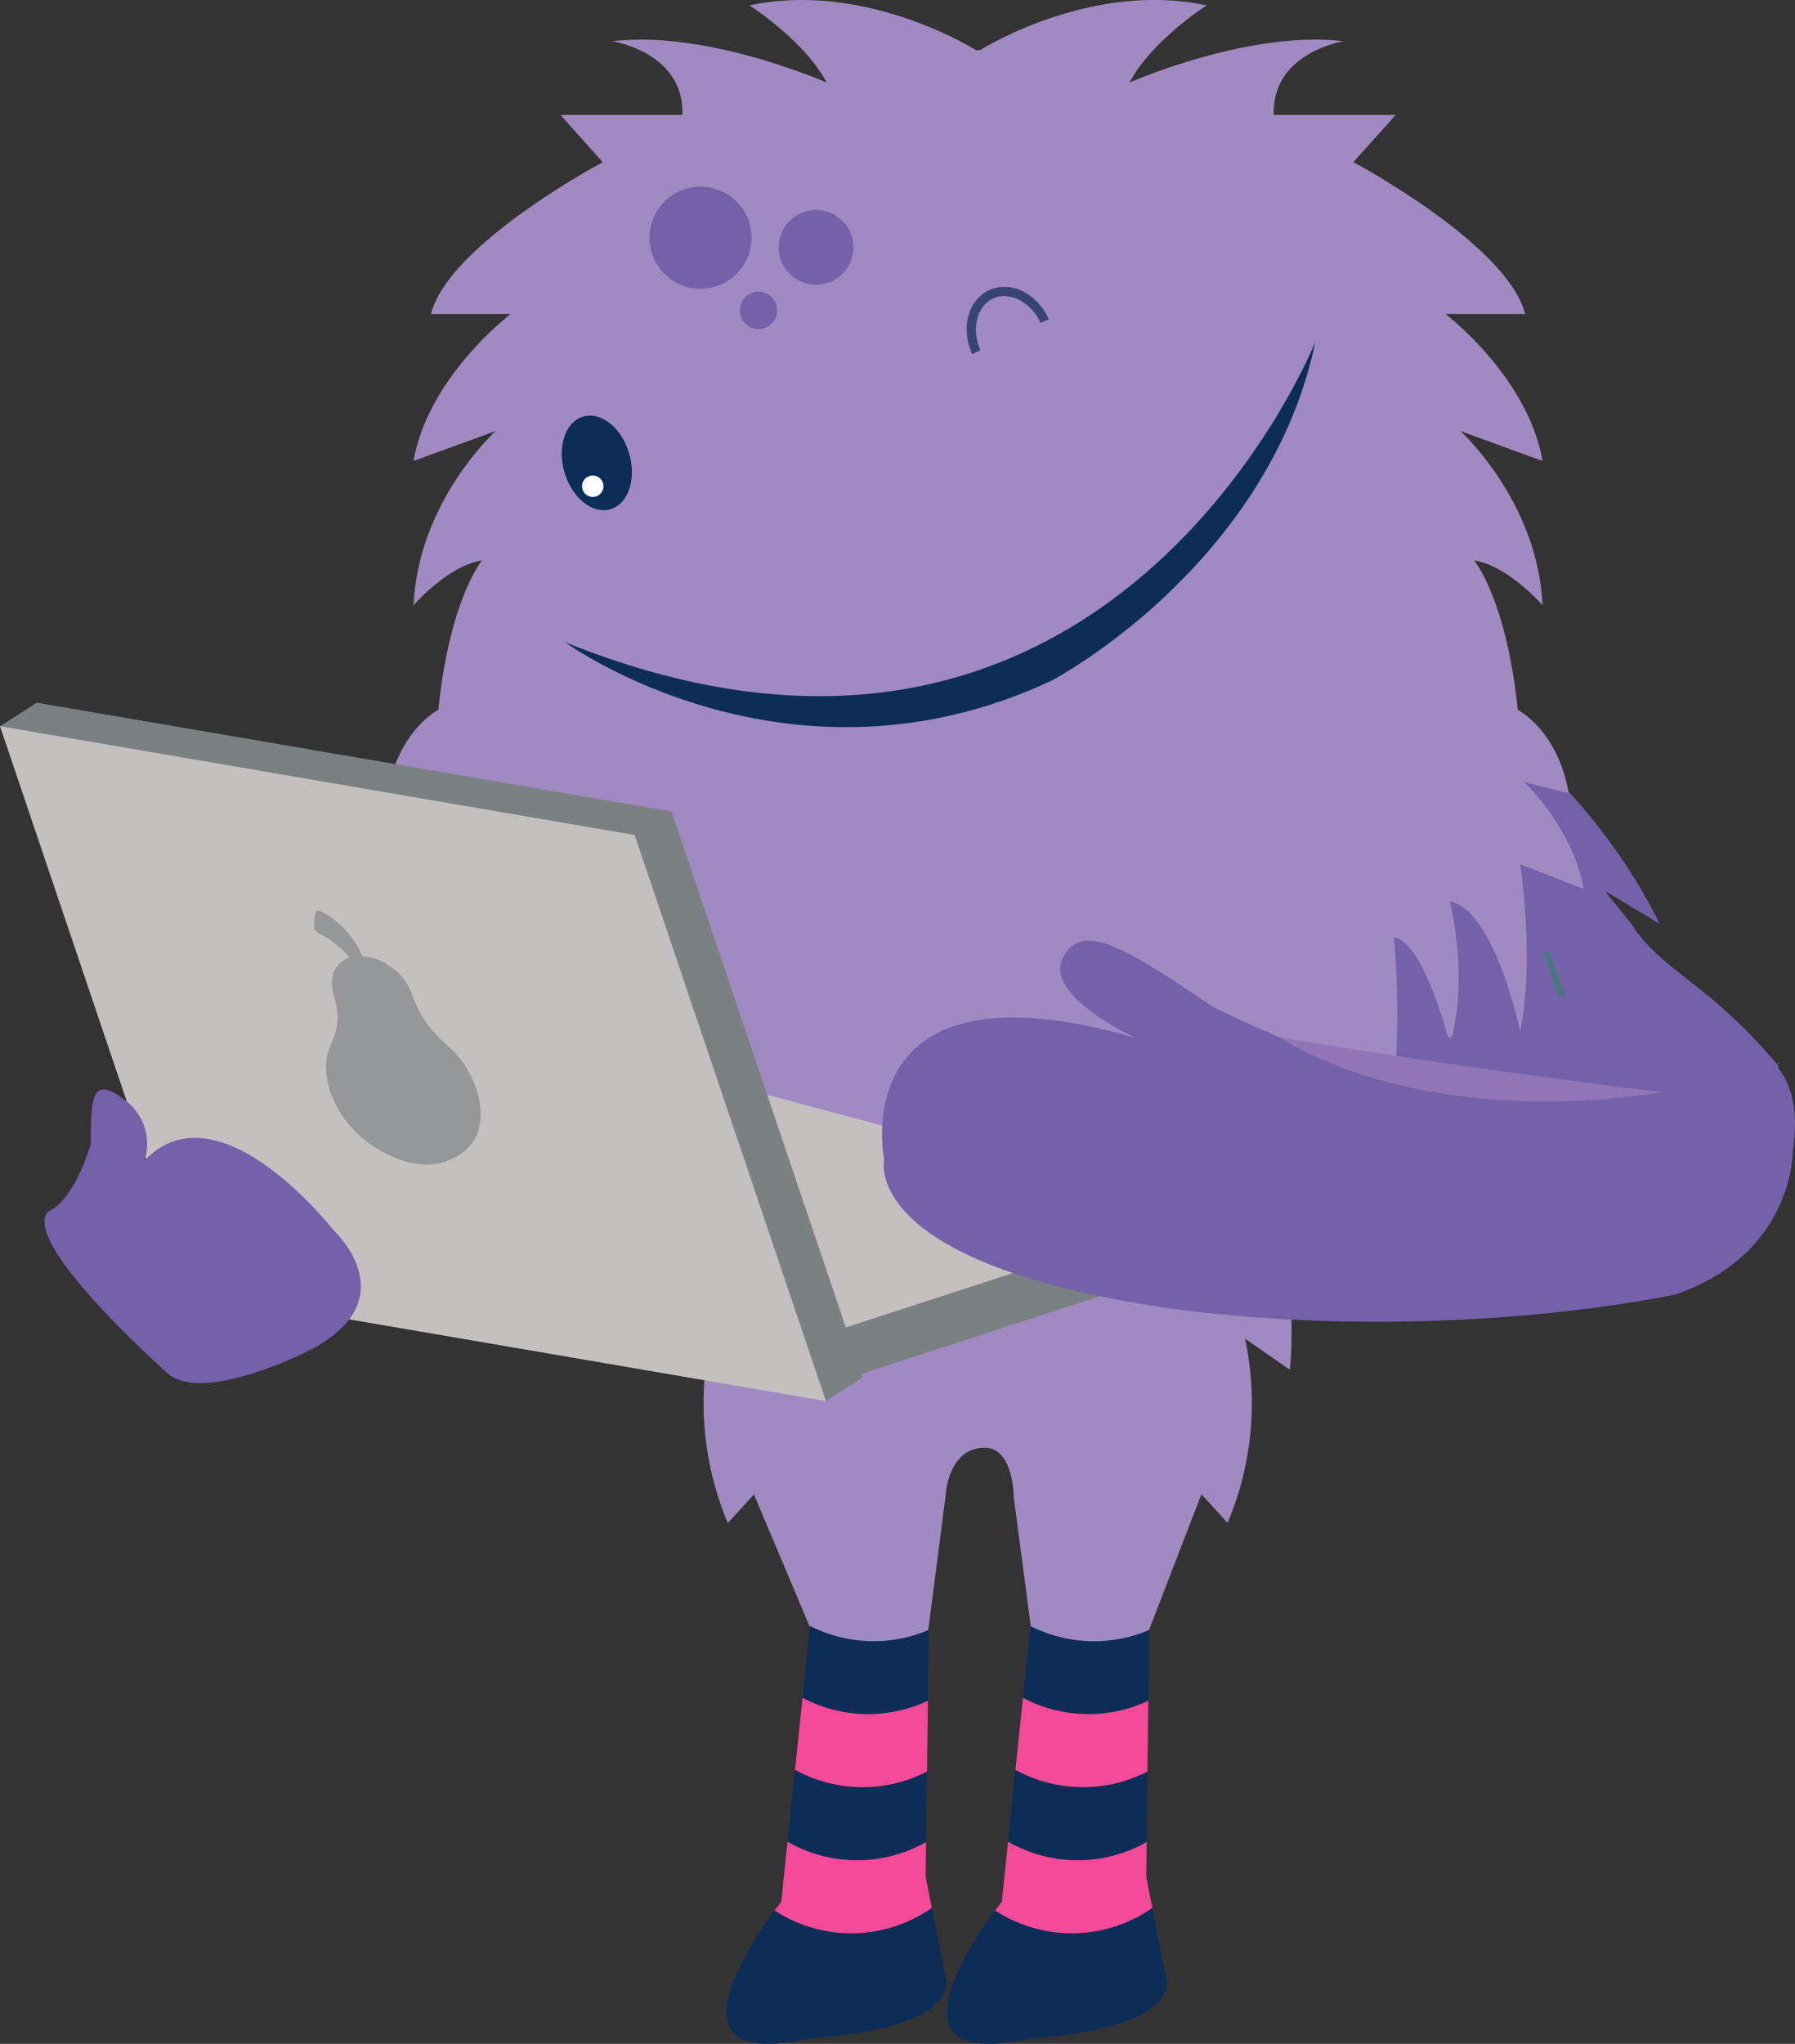 <svg id="Laag_1" xmlns="http://www.w3.org/2000/svg" width="369.779" height="420.924" viewBox="0 0 369.779 420.924">
  <rect x="0" y="0" width="369.779" height="420.924" fill="#333333" stroke="none"/>
  <rect id="Rectangle_534" data-name="Rectangle 534" width="67.574" height="50.882" transform="translate(262.292 172.326)" fill="#7560aa"/>
  <g id="Group_132" data-name="Group 132" transform="translate(76.56 0)">
    <path id="Path_219" data-name="Path 219" d="M80.6,87.662c6.457,8.927,15.473,11.4,29.19,27.643C117.2,124.082,1.156,119.47,1.156,119.47s44.692,11.932,26.869-8.123c.149-.089-36.272-30.469-8.718-46.954,8.212-10.028,24.518-10.236,36.42-.476L59.149,52.58C65.1,55.734,78.4,71.356,85.631,86.442L74.621,79.806c.089.625,5.951,7.231,6.011,7.855m-35.081,20-.089-.268h-.417l.536.268Z" transform="translate(179.696 103.826)" fill="#7560aa"/>
    <path id="Path_220" data-name="Path 220" d="M14.789,183.113c2.321-12.825,12.319-22.049,12.319-22.049l-9.224,2.321c2.321-13.092,10.5-17.169,10.5-17.169,2.321-22.822,8.986-30.767,8.986-30.767-6.933,1.012-14.1,9.224-14.1,9.224C24.281,103.13,40.2,88.788,40.2,88.788L23.269,94.948c3.065-17.437,20-30.261,20-30.261h-16.4c3.6-14.372,35.379-31.273,35.379-31.273l-8.718-9.73H78.643C79.149,10.859,64.272,8.509,64.272,8.509c19.49-2.351,44.1,8.51,44.1,8.51C103.757,8.3,92.48,1.129,92.48,1.129c24.1-5.118,46.656,9.224,46.656,9.224H140s22.554-14.372,46.656-9.224c0,0-11.277,7.171-15.889,15.889,0,0,24.608-10.861,44.1-8.51,0,0-14.878,2.351-14.372,15.175H225.6l-8.718,9.73s31.779,16.931,35.379,31.273h-16.4s16.931,12.825,20,30.261l-16.931-6.159s15.889,14.372,16.931,35.885c0,0-7.171-8.212-14.1-9.224,0,0,6.665,7.945,8.986,30.767,0,0,8.212,4.106,10.5,17.169l-9.224-2.321s10,9.224,12.319,22.049l-13.092-5.118s3.005,19.519,0,34.516c0,0-5.207-25.024-14.491-26.869,0,0,4.076,16.157,0,29.4,0,0-5.177-20.858-11.486-21.989a188.564,188.564,0,0,1,0,31.3s-5.981-8.54-10.95-7.885c0,0,.506,23.834-4.88,34.873l-6.933-5.892s2.559,26.423,1.279,36.659l-9.224-6.4a63.376,63.376,0,0,1-3.6,37.938l-5.386-5.892-10.8,27.97s-14.015,10.861-24.25,0l-3.6-27.286s0-10.266-5.981-10.266c-7.528,0-8.034,9.581-8.034,9.581l-3.6,27.97s-13.39,10.533-24.488-.833L93.4,307.788l-5.386,5.892a63.644,63.644,0,0,1-3.6-37.938l-9.224,6.4c-1.279-10.266,1.279-36.659,1.279-36.659l-6.933,5.892c-5.386-11.039-4.88-34.873-4.88-34.873-4.969-.655-10.95,7.885-10.95,7.885a188.567,188.567,0,0,1,0-31.3c-6.308,1.1-11.485,21.989-11.485,21.989-4.076-13.241,0-29.4,0-29.4-9.254,1.845-14.491,26.869-14.491,26.869-3.005-15,0-34.516,0-34.516L14.64,183.143Z" transform="translate(-14.64 -0.016)" fill="#a18ac1"/>
    <path id="Path_221" data-name="Path 221" d="M68.668,132.625c-5.3,7.171-22.941,33.356,7.528,26.244,0,0,27.851-1.041,27.851-11.634l-3.005-15.175a28.825,28.825,0,0,1-32.374.536" transform="translate(14.349 260.842)" fill="#0c2d57"/>
    <path id="Path_222" data-name="Path 222" d="M61.667,122.51,60.12,137.328a28.8,28.8,0,0,0,28.535.06l.179-14.491a28.948,28.948,0,0,1-27.2-.357" transform="translate(25.545 241.975)" fill="#0c2d57"/>
    <path id="Path_223" data-name="Path 223" d="M61.537,112.54,59.99,127.388a28.893,28.893,0,0,0,25.827.6L86,113.4a28.9,28.9,0,0,1-24.489-.833" transform="translate(28.77 222.279)" fill="#0c2d57"/>
    <path id="Path_224" data-name="Path 224" d="M61.6,117.53,60.05,132.348a28.947,28.947,0,0,0,27.2.357l.179-14.58a28.893,28.893,0,0,1-25.827-.6" transform="translate(27.162 232.137)" fill="#f34a99"/>
    <path id="Path_225" data-name="Path 225" d="M62.428,127.49l-1.279,12.378s-.536.684-1.369,1.785a28.933,28.933,0,0,0,32.374-.536L90.9,134.75l.089-7.2a28.8,28.8,0,0,1-28.535-.06" transform="translate(23.237 251.813)" fill="#f34a99"/>
    <path id="Path_226" data-name="Path 226" d="M53.408,132.625c-5.3,7.171-22.941,33.356,7.528,26.244,0,0,27.851-1.041,27.851-11.634L85.782,132.06a28.825,28.825,0,0,1-32.374.536" transform="translate(75.015 260.842)" fill="#0c2d57"/>
    <path id="Path_227" data-name="Path 227" d="M46.407,122.51,44.86,137.328a28.8,28.8,0,0,0,28.535.06l.179-14.491a28.948,28.948,0,0,1-27.2-.357" transform="translate(86.212 241.975)" fill="#0c2d57"/>
    <path id="Path_228" data-name="Path 228" d="M46.277,112.54,44.73,127.388a28.9,28.9,0,0,0,25.827.6l.179-14.58a28.9,28.9,0,0,1-24.489-.833" transform="translate(89.436 222.279)" fill="#0c2d57"/>
    <path id="Path_229" data-name="Path 229" d="M46.337,117.53,44.79,132.348a28.947,28.947,0,0,0,27.2.357l.179-14.58a28.893,28.893,0,0,1-25.827-.6" transform="translate(87.829 232.137)" fill="#f34a99"/>
    <path id="Path_230" data-name="Path 230" d="M47.158,127.49l-1.279,12.378s-.536.684-1.369,1.785a28.933,28.933,0,0,0,32.374-.536l-1.25-6.368.089-7.2a28.8,28.8,0,0,1-28.535-.06" transform="translate(83.943 251.813)" fill="#f34a99"/>
    <path id="Path_231" data-name="Path 231" d="M81.107,40.467c1.547,5.267,5.773,8.659,9.462,7.588s5.415-6.219,3.868-11.486-5.773-8.659-9.462-7.588S79.559,35.2,81.107,40.467" transform="translate(-41.383 56.816)" fill="#0c2d57"/>
    <path id="Path_232" data-name="Path 232" d="M82.607,35.76a2.2,2.2,0,1,0,1.488-2.737,2.181,2.181,0,0,0-1.488,2.737" transform="translate(-39.164 65.004)" fill="#fff"/>
    <path id="Path_233" data-name="Path 233" d="M67.456,16.806a7.7,7.7,0,1,0,10.89,0,7.7,7.7,0,0,0-10.89,0" transform="translate(18.655 28.702)" fill="#7560aa"/>
    <path id="Path_234" data-name="Path 234" d="M75.335,16.015a10.52,10.52,0,1,0,14.878,0,10.524,10.524,0,0,0-14.878,0" transform="translate(-15.021 25.506)" fill="#7560aa"/>
    <path id="Path_235" data-name="Path 235" d="M71.593,21.336a3.879,3.879,0,0,0,0,5.445,3.85,3.85,0,1,0,0-5.445" transform="translate(5.383 39.854)" fill="#7560aa"/>
    <path id="Path_236" data-name="Path 236" d="M16.9,65.86c1.16,2.946,2.232,5.892,3.154,8.748l.208.625-1.4.059-.119-.387c-.893-3.005-1.815-5.921-2.8-8.718l.952-.357Z" transform="translate(225.543 130.002)" fill="#45797c"/>
    <path id="Path_237" data-name="Path 237" d="M187.768,23.68S145.308,130.739,33.22,85.6c0,0,45.912,33.445,100.364,7.826,17.556-9.909,46.8-34.01,54.184-69.776" transform="translate(6.652 46.674)" fill="#0c2d57"/>
    <path id="Path_238" data-name="Path 238" d="M66.9,27.339c-1.577-3.481-4.7-5.564-7.5-5.564a5.415,5.415,0,0,0-2.261.476c-2.232,1.012-3.541,3.452-3.571,6.368a10.393,10.393,0,0,0,.952,4.315l-1.726.774a12.126,12.126,0,0,1-1.131-5.088c0-3.481,1.607-6.695,4.672-8.093a7.376,7.376,0,0,1,3.065-.655c3.719,0,7.35,2.618,9.194,6.665l-1.726.774Z" transform="translate(70.921 39.207)" fill="#384572"/>
  </g>
  <path id="Path_239" data-name="Path 239" d="M98.2,139.824l84.3-27.4-.744-10.355L40.74,74.63Z" transform="translate(66.111 147.387)" fill="#7b8183"/>
  <path id="Path_240" data-name="Path 240" d="M98.477,136.364l84.3-27.434L40.99,71.14Z" transform="translate(65.087 140.492)" fill="#c4c0bf"/>
  <path id="Path_241" data-name="Path 241" d="M111.543,165.2,234.7,192.487l7.588-4.88-39.4-116.552L72.148,48.65,64.56,53.5Z" transform="translate(-64.56 96.063)" fill="#7b8183"/>
  <path id="Path_242" data-name="Path 242" d="M106.506,166.861,237.25,189.267l-39.4-116.581L67.11,50.28Z" transform="translate(-67.11 99.283)" fill="#c4c0bf"/>
  <path id="Path_243" data-name="Path 243" d="M93.64,97.447a11.749,11.749,0,0,1,.982-7.171,12.037,12.037,0,0,0,1.041-7.2,23.135,23.135,0,0,0-.625-2.767c-.982-3.422.149-6.308,2.975-7.5l.3-.119a20.038,20.038,0,0,0-3.6-3.333c-.863-.6-1.756-1.131-2.648-1.637-.833-.476-1.071-.8-1.041-1.577a12.06,12.06,0,0,1,.119-2.083,3.874,3.874,0,0,1,.446-1.012h.6a18.6,18.6,0,0,1,8.272,8.3l.238.565.268.506a11.216,11.216,0,0,1,6.07,2.351,11.466,11.466,0,0,1,4.047,5.237,24.282,24.282,0,0,0,3.422,6.635,33.143,33.143,0,0,0,3.987,4.2,20.29,20.29,0,0,1,6.308,10.176c1.458,6.13-.208,10.533-5.029,12.973-4.463,2.261-9.73,1.607-15.383-1.7a22.934,22.934,0,0,1-8.837-9.165c-.357-.684-.625-1.4-.952-2.113l-.327-.744-.119-.417c-.149-.774-.357-1.547-.476-2.321" transform="translate(-26.304 124.51)" fill="#959798"/>
  <path id="Path_244" data-name="Path 244" d="M163.416,138.007c-27.583,5.415-64.658,7.588-99.8,3.392-1.7-.208-3.362-.417-5.029-.655C-4.731,131.431.446,110.186.446,110.186S-8.212,67.755,52.161,85.1c0,0-18.924-8.659-14.878-16.484,4.047-7.8,13.3-1.726,31.035,10.206,0,0,27.434,13.658,43.472,15.83l-5.832-11.545s31.362,6.9,60.909,3.095c0,0,24.875-4.672,20.769,22.316,0,0,.268,21.1-24.25,29.488M184.3,90.518h.357l.268-.506c-.357.3-.6.506-.6.506" transform="translate(181.685 128.613)" fill="#7560aa"/>
  <path id="Path_245" data-name="Path 245" d="M9.16,71.8s27.137,19.281,79,11.337c0,0-38.265-4.434-79-11.337" transform="translate(254.411 141.796)" fill="#9076b6"/>
  <path id="Path_246" data-name="Path 246" d="M100.026,100.612c5.624-2.559,8.808-13.9,8.808-13.9.03-9.522.149-14.372,6.963-9.165a11.216,11.216,0,0,1,4.136,12.527c15.2-16.068,38.86,14.253,38.86,14.253s16.008,14.58-5.683,25.2c-.565.268-1.16.536-1.756.8,0,0-19.341,9.4-26.452,3.749,0,0-30.618-27.048-24.875-33.445" transform="translate(-90.147 148.958)" fill="#7560aa"/>
</svg>
